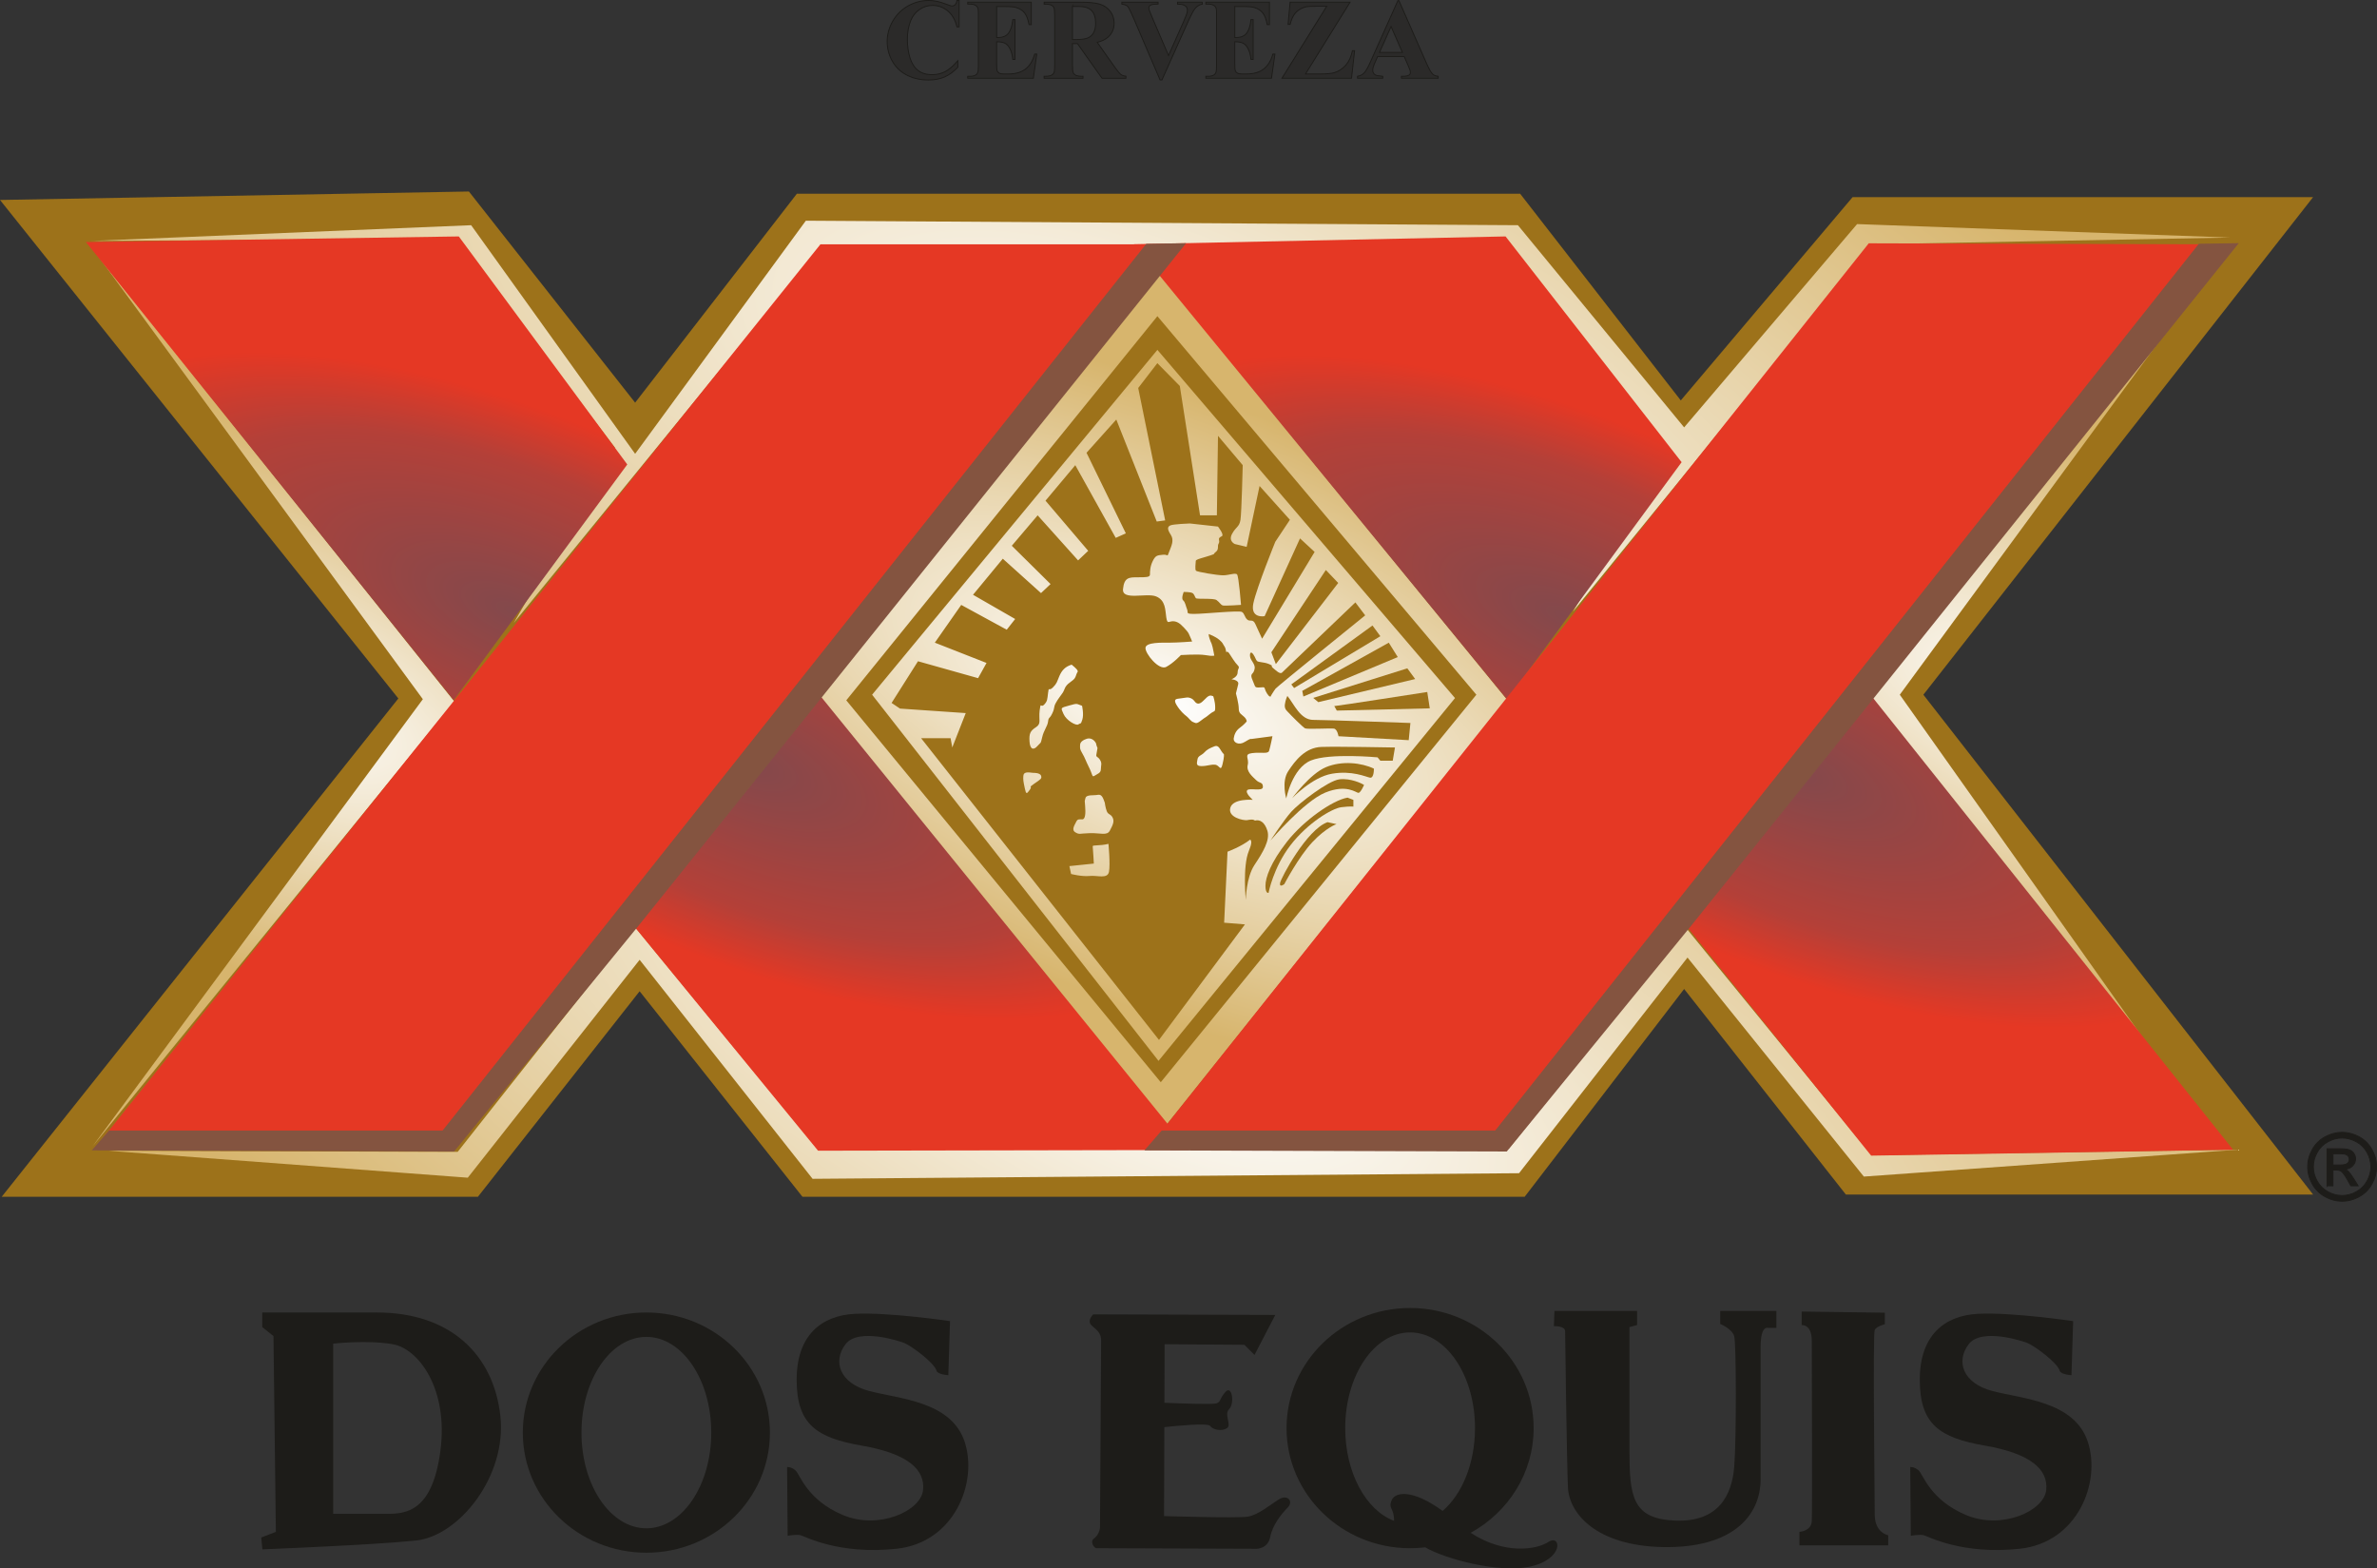<?xml version="1.0" encoding="UTF-8"?>
<!DOCTYPE svg PUBLIC "-//W3C//DTD SVG 1.1//EN" "http://www.w3.org/Graphics/SVG/1.1/DTD/svg11.dtd">
<!-- Creator: CorelDRAW 2019 (64-Bit) -->
<svg xmlns="http://www.w3.org/2000/svg" xml:space="preserve" width="197.062mm" height="130.014mm" version="1.1" style="shape-rendering:geometricPrecision; text-rendering:geometricPrecision; image-rendering:optimizeQuality; fill-rule:evenodd; clip-rule:evenodd"
viewBox="0 0 197.1 130.039"
 xmlns:xlink="http://www.w3.org/1999/xlink"
 xmlns:xodm="http://www.corel.com/coreldraw/odm/2003">
 <rect x="0" y="0" width="197.1" height="130.039" fill="#333333" stroke="none"/>
 <defs>
  <style type="text/css">
   <![CDATA[
    .str0 {stroke:#1D1C19;stroke-width:0.076;stroke-miterlimit:22.926}
    .fil9 {fill:#2B2A29}
    .fil8 {fill:#E53824}
    .fil0 {fill:#9D721A}
    .fil13 {fill:#845440}
    .fil6 {fill:#1D1C19}
    .fil4 {fill:url(#id0)}
    .fil3 {fill:url(#id1)}
    .fil5 {fill:url(#id2)}
    .fil1 {fill:url(#id3)}
    .fil2 {fill:url(#id4)}
    .fil12 {fill:url(#id5)}
    .fil11 {fill:url(#id6)}
    .fil7 {fill:url(#id7)}
    .fil10 {fill:url(#id8)}
   ]]>
  </style>
  <radialGradient id="id0" gradientUnits="userSpaceOnUse" gradientTransform="matrix(0.762 0.762 -1.077 1.11022E-16 103 -71)" cx="169.543" cy="57.926" r="36.74" fx="169.543" fy="57.926">
   <stop offset="0" style="stop-opacity:1; stop-color:#FEFEFE"/>
   <stop offset="1" style="stop-opacity:1; stop-color:#D7B56D"/>
  </radialGradient>
  <radialGradient id="id1" gradientUnits="userSpaceOnUse" gradientTransform="matrix(0.712 0.712 -1.007 -1.11022E-16 116 18)" xlink:href="#id0" cx="97.321" cy="87.309" r="88.334" fx="97.321" fy="87.309">
  </radialGradient>
  <radialGradient id="id2" gradientUnits="userSpaceOnUse" gradientTransform="matrix(0.904 0.904 -1.278 2.22045E-16 84 -29)" xlink:href="#id0" cx="96.343" cy="58.299" r="35.902" fx="96.343" fy="58.299">
  </radialGradient>
  <radialGradient id="id3" gradientUnits="userSpaceOnUse" gradientTransform="matrix(0.719 0.719 -1.018 0 63 -34)" xlink:href="#id0" cx="96.25" cy="34.97" r="88.66" fx="96.25" fy="34.97">
  </radialGradient>
  <radialGradient id="id4" gradientUnits="userSpaceOnUse" gradientTransform="matrix(0.763 0.763 -1.079 3.33067E-16 68 41)" xlink:href="#id0" cx="22.677" cy="58.019" r="37.019" fx="22.677" fy="58.019">
  </radialGradient>
  <radialGradient id="id5" gradientUnits="userSpaceOnUse" gradientTransform="matrix(1.492 1.492 -2.11 2.22045E-16 61 -158)" cx="148.729" cy="63.563" r="14.298" fx="148.729" fy="63.563">
   <stop offset="0" style="stop-opacity:1; stop-color:#83494C"/>
   <stop offset="0.702" style="stop-opacity:1; stop-color:#B44038"/>
   <stop offset="1" style="stop-opacity:1; stop-color:#E53824"/>
  </radialGradient>
  <radialGradient id="id6" gradientUnits="userSpaceOnUse" gradientTransform="matrix(1.43 1.43 -2.023 -2.22045E-16 102 -25)" xlink:href="#id5" cx="61.626" cy="63.489" r="14.968" fx="61.626" fy="63.489">
  </radialGradient>
  <radialGradient id="id7" gradientUnits="userSpaceOnUse" gradientTransform="matrix(1.495 1.495 -2.114 2.22045E-16 87 -13)" xlink:href="#id5" cx="42.586" cy="51.131" r="14.364" fx="42.586" fy="51.131">
  </radialGradient>
  <radialGradient id="id8" gradientUnits="userSpaceOnUse" gradientTransform="matrix(1.486 1.486 -2.102 2.22045E-16 44 -142)" xlink:href="#id5" cx="129.901" cy="51.093" r="14.534" fx="129.901" fy="51.093">
  </radialGradient>
 </defs>
 <g id="Layer_x0020_1">
  <g id="_723876688">
   <polygon class="fil0" points="-0,16.579 38.882,15.878 52.665,33.386 66.076,16.064 126.051,16.064 139.369,33.2 153.618,16.344 191.801,16.344 159.485,57.6 191.801,99.043 153.059,99.043 139.648,82 126.424,99.229 66.541,99.229 53.038,82.187 39.627,99.229 0.14,99.229 33.031,57.912 "/>
   <polygon class="fil1" points="153.99,18.579 184.91,19.696 155.201,20.255 130.429,50.709 138.531,37.298 124.654,20.162 68.124,20.348 42.607,51.64 50.989,37.112 37.764,19.789 7.59,19.976 39.068,18.672 52.665,37.627 66.821,18.299 125.865,18.672 139.648,35.435 "/>
   <polygon class="fil2" points="7.963,21 37.671,58.159 7.683,95.038 35.063,57.973 "/>
   <polygon class="fil3" points="8.987,95.411 37.95,95.504 52.665,76.878 67.752,95.225 125.12,95.225 139.835,76.971 155.201,95.783 185.655,95.318 154.549,97.553 139.928,79.393 125.958,97.274 67.379,97.739 53.038,79.579 38.788,97.646 "/>
   <polygon class="fil4" points="184.258,21.186 154.829,57.786 183.792,94.666 157.529,57.6 "/>
   <path class="fil5" d="M95.877 22.397l-28.125 35.39 28.218 36.414 28.963 -36.227 -29.056 -35.576zm0.093 3.818l0 0 26.449 31.385 -26.169 32.13 -26.077 -31.664 25.797 -31.851zm0 2.794l0 0 24.679 28.87 -24.586 30.081 -23.748 -30.36 23.655 -28.591z"/>
   <path class="fil6" d="M22.677 110.778l-0.931 -0.745 0 -1.211c0,0 3.353,0 9.499,0 6.147,0 9.685,3.539 10.244,8.568 0.559,5.029 -3.446,9.965 -6.985,10.338 -3.539,0.372 -12.747,0.732 -12.747,0.732l-0.093 -0.981 1.211 -0.467 -0.198 -16.233zm4.95 0.628l0 0 0 14.109c0,0 2.888,0 4.472,0 1.584,0 3.773,-0.187 4.426,-5.279 0.652,-5.093 -1.817,-8.41 -3.96,-8.783 -2.143,-0.374 -4.938,-0.047 -4.938,-0.047z"/>
   <path class="fil6" d="M53.596 108.822c5.656,0 10.245,4.46 10.245,9.959 0,5.499 -4.589,9.959 -10.245,9.959 -5.656,0 -10.245,-4.46 -10.245,-9.959 0,-5.499 4.589,-9.959 10.245,-9.959zm0 2.023l0 0c-2.971,0 -5.381,3.554 -5.381,7.935 0,4.381 2.41,7.935 5.381,7.935 2.971,0 5.381,-3.554 5.381,-7.935 0,-4.382 -2.41,-7.935 -5.381,-7.935z"/>
   <path class="fil6" d="M77.657 113.648c0.093,0.327 0.978,0.374 0.978,0.374l0.14 -4.485c0,0 -5.078,-0.747 -7.872,-0.607 -2.795,0.14 -4.845,1.775 -4.845,5.466 0,3.691 1.631,4.812 5.404,5.466 3.773,0.654 5.264,1.962 5.077,3.691 -0.186,1.729 -3.68,3.317 -6.662,2.056 -2.981,-1.261 -3.54,-3.364 -3.913,-3.691 -0.373,-0.327 -0.699,-0.281 -0.699,-0.281l0.047 5.7c0,0 0.699,-0.14 1.071,-0.047 0.373,0.093 3.168,1.635 7.966,1.121 4.798,-0.514 6.755,-5.513 5.637,-8.877 -1.118,-3.364 -5.45,-3.551 -7.919,-4.205 -2.469,-0.654 -3.028,-2.476 -1.957,-3.878 1.071,-1.402 4.565,-0.234 4.891,-0.093 0.595,0.256 2.466,1.624 2.655,2.289z"/>
   <path class="fil6" d="M90.654 108.977l15.093 0.047 -1.724 3.317 -0.839 -0.841 -6.615 -0.047 -0.016 4.856c1.456,0.06 4.004,0.149 4.301,0.05 0.419,-0.14 0.186,-0.28 0.745,-0.934 0.559,-0.654 0.792,0.935 0.326,1.402 -0.466,0.467 0.233,1.308 -0.186,1.588 -0.419,0.28 -1.165,0.14 -1.397,-0.187 -0.19,-0.267 -2.83,-0.005 -3.796,0.1l-0.024 7.375c0,0 6.056,0.187 6.941,0.047 0.885,-0.14 1.91,-1.028 2.608,-1.448 0.699,-0.42 1.211,0.187 0.699,0.701 -0.512,0.514 -1.258,1.449 -1.444,2.43 -0.186,0.981 -1.118,0.981 -1.118,0.981 0,0 -13.043,-0.047 -13.276,-0.047 -0.233,0 -0.559,-0.561 -0.233,-0.794 0.326,-0.234 0.512,-0.654 0.512,-0.981 0,-0.327 0.093,-14.576 0.093,-15.464 0,-0.888 -0.838,-1.075 -0.932,-1.448 -0.093,-0.374 0.28,-0.701 0.28,-0.701z"/>
   <path class="fil6" d="M116.925 108.449c5.656,0 10.245,4.46 10.245,9.959 0,3.726 -2.107,6.974 -5.226,8.681 2.849,1.852 5.497,1.38 6.442,0.762 1.071,-0.701 1.351,1.448 -1.584,2.056 -2.596,0.537 -7.05,-0.68 -8.624,-1.615 -0.411,0.049 -0.829,0.075 -1.253,0.075 -5.656,0 -10.245,-4.46 -10.245,-9.959 0,-5.499 4.589,-9.959 10.245,-9.959zm-1.329 17.649l0 0c0.004,-1.109 -0.501,-0.986 -0.206,-1.704 0.285,-0.693 1.706,-0.959 4.232,0.881 1.605,-1.373 2.685,-3.934 2.685,-6.867 0,-4.382 -2.41,-7.935 -5.381,-7.935 -2.971,0 -5.381,3.554 -5.381,7.935 0,3.705 1.723,6.817 4.052,7.69z"/>
   <path class="fil6" d="M128.898 108.696l6.847 0 0 1.168 -0.632 0.169c0,0 0,6.185 0,10.109 0,3.925 0.212,5.793 3.799,5.934 3.587,0.14 4.705,-2.102 4.891,-4.485 0.186,-2.383 0.167,-10.167 0,-10.792 -0.167,-0.625 -1.165,-1.028 -1.165,-1.028l0 -1.075 4.658 0 0 1.402 -0.699 0c0,0 -0.606,-0.234 -0.606,1.542 0,1.775 0,7.802 0,10.979 0,3.177 -2.469,5.747 -8.059,5.653 -5.59,-0.093 -7.826,-2.803 -7.919,-4.952 -0.093,-2.149 -0.233,-12.474 -0.233,-12.941 0,-0.467 -0.932,-0.421 -0.932,-0.421l0.047 -1.261z"/>
   <path class="fil6" d="M170.787 113.648c0.093,0.327 0.978,0.374 0.978,0.374l0.14 -4.485c0,0 -5.078,-0.747 -7.872,-0.607 -2.795,0.14 -4.845,1.775 -4.845,5.466 0,3.691 1.631,4.812 5.404,5.466 3.773,0.654 5.264,1.962 5.078,3.691 -0.186,1.729 -3.68,3.317 -6.662,2.056 -2.981,-1.261 -3.54,-3.364 -3.913,-3.691 -0.373,-0.327 -0.699,-0.281 -0.699,-0.281l0.047 5.7c0,0 0.699,-0.14 1.071,-0.047 0.373,0.093 3.168,1.635 7.966,1.121 4.798,-0.514 6.755,-5.513 5.637,-8.877 -1.118,-3.364 -5.45,-3.551 -7.919,-4.205 -2.469,-0.654 -3.028,-2.476 -1.956,-3.878 1.071,-1.402 4.565,-0.234 4.891,-0.093 0.595,0.256 2.466,1.624 2.655,2.289z"/>
   <path class="fil6" d="M156.29 108.838l0 0.958c0,0 -0.675,0.163 -0.839,0.467 -0.163,0.304 0,13.758 0,15.299 0,1.542 1.117,1.729 1.117,1.729l0 0.841 -7.36 0 0 -1.121c0,0 0.978,-0.047 1.025,-0.888 0.046,-0.841 0,-13.549 0,-14.95 0,-1.402 -0.839,-1.308 -0.839,-1.308l0 -1.121 6.895 0.095z"/>
   <path class="fil6 str0" d="M194.208 93.883c0.479,0 0.947,0.123 1.405,0.368 0.456,0.247 0.813,0.598 1.067,1.057 0.255,0.457 0.383,0.935 0.383,1.433 0,0.492 -0.125,0.965 -0.377,1.419 -0.251,0.455 -0.604,0.807 -1.056,1.058 -0.454,0.252 -0.926,0.377 -1.421,0.377 -0.495,0 -0.969,-0.125 -1.421,-0.377 -0.454,-0.251 -0.806,-0.603 -1.058,-1.058 -0.253,-0.454 -0.379,-0.926 -0.379,-1.419 0,-0.497 0.128,-0.976 0.384,-1.433 0.256,-0.459 0.613,-0.81 1.07,-1.057 0.456,-0.245 0.925,-0.368 1.405,-0.368zm0 0.473l0 0c-0.402,0 -0.792,0.103 -1.172,0.309 -0.38,0.205 -0.677,0.5 -0.891,0.881 -0.214,0.382 -0.322,0.78 -0.322,1.195 0,0.411 0.106,0.805 0.317,1.182 0.21,0.377 0.505,0.672 0.884,0.883 0.379,0.21 0.773,0.317 1.185,0.317 0.411,0 0.806,-0.106 1.185,-0.317 0.379,-0.211 0.672,-0.505 0.881,-0.883 0.209,-0.377 0.314,-0.771 0.314,-1.182 0,-0.415 -0.106,-0.813 -0.319,-1.195 -0.213,-0.381 -0.51,-0.676 -0.891,-0.881 -0.381,-0.205 -0.771,-0.309 -1.169,-0.309zm-1.253 3.963l0 0 0.496 0 0 -1.305 0.291 0c0.174,0 0.307,0.035 0.398,0.106 0.132,0.096 0.304,0.335 0.518,0.715l0.273 0.484 0.606 0 -0.375 -0.601c-0.179,-0.286 -0.331,-0.488 -0.455,-0.61 -0.065,-0.063 -0.152,-0.117 -0.261,-0.163 0.265,-0.021 0.478,-0.114 0.638,-0.28 0.16,-0.167 0.24,-0.362 0.24,-0.587 0,-0.159 -0.048,-0.309 -0.143,-0.451 -0.097,-0.141 -0.225,-0.24 -0.386,-0.297 -0.162,-0.057 -0.423,-0.084 -0.784,-0.084l-1.056 0 0 3.073zm0.496 -1.729l0 0 0.602 0c0.287,0 0.483,-0.044 0.588,-0.129 0.105,-0.085 0.158,-0.199 0.158,-0.341 0,-0.09 -0.026,-0.172 -0.076,-0.244 -0.05,-0.071 -0.12,-0.125 -0.209,-0.16 -0.091,-0.036 -0.256,-0.053 -0.499,-0.053l-0.563 0 0 0.928z"/>
   <polygon class="fil7" points="7.124,20.069 38.044,19.603 52.013,38.51 37.619,58.052 "/>
   <polygon class="fil8" points="36.647,94.107 8.568,94.317 68.031,20.255 95.225,20.255 "/>
   <path class="fil0" d="M95.964 30.113l-1.584 2.056 2.236 10.979 -0.699 0.093 -3.354 -8.456 -2.469 2.756 3.261 6.681 -0.839 0.374 -3.354 -6.027 -2.469 2.943 3.54 4.158 -0.838 0.794 -3.354 -3.737 -2.143 2.523 3.214 3.177 -0.792 0.747 -3.168 -2.85 -2.469 2.99 3.494 2.009 -0.699 0.888 -3.773 -2.056 -2.189 3.13 4.286 1.682 -0.699 1.261 -4.984 -1.402 -2.189 3.457 0.699 0.467 5.45 0.374 -1.117 2.851 -0.14 -0.771 -2.446 0 19.727 25.018 7.127 -9.578 -1.724 -0.14 0.28 -5.887c0,0 1.149,-0.422 1.88,-1.005 0.132,0.109 0.132,0.356 -0.109,0.935 -0.536,1.285 -0.256,4.065 -0.256,4.065 0,0 0.023,-1.845 0.722,-2.897 0.699,-1.051 1.305,-2.056 1.071,-2.826 -0.208,-0.689 -0.603,-0.968 -1.034,-0.853 -0.182,-0.14 -0.453,-0.064 -0.644,-0.036 -0.326,0.047 -1.63,-0.234 -1.397,-1.028 0.233,-0.794 1.863,-0.654 1.863,-0.654 0,0 -0.652,-0.561 -0.466,-0.794 0.186,-0.234 1.304,0.14 1.304,-0.28 0,-0.42 -0.28,-0.28 -0.559,-0.56 -0.28,-0.28 -0.838,-0.701 -0.699,-1.261 0.14,-0.561 -0.373,-0.888 0.373,-0.981 0.745,-0.093 1.304,0.094 1.397,-0.187 0.093,-0.28 0.28,-1.215 0.28,-1.215l-1.77 0.234c0,0 0,-0.093 -0.512,0.234 -0.512,0.327 -0.978,0.047 -0.932,-0.28 0.047,-0.327 0.186,-0.654 0.512,-0.888 0.326,-0.234 0.559,-0.514 0.559,-0.514 0,0 0.046,-0.14 -0.186,-0.374 -0.233,-0.234 -0.466,-0.281 -0.466,-0.701 0,-0.42 -0.233,-1.261 -0.233,-1.261 0,0 0.093,-0.374 0.186,-0.748 0.093,-0.374 -0.559,-0.42 -0.559,-0.42 0,0 0.512,-0.187 0.512,-0.561 0,-0.374 0.233,-0.374 0,-0.607 -0.233,-0.234 -0.512,-0.701 -0.699,-0.981 -0.092,-0.138 -0.15,-0.152 -0.253,-0.113 -0.02,-0.188 -0.061,-0.353 -0.143,-0.47 -0.163,-0.234 -0.093,-0.257 -0.419,-0.537 -0.326,-0.28 -0.792,-0.444 -0.792,-0.444 0,0 -0.186,-0.187 -0.023,0.327 0.163,0.514 0.117,0.187 0.256,0.724 0.077,0.298 0.097,0.524 0.14,0.702 -0.233,0.034 -0.399,0.013 -0.769,-0.049 -0.559,-0.093 -2.003,0 -2.003,0 0,0 -0.606,0.654 -1.211,0.981 -0.606,0.327 -1.77,-1.121 -1.723,-1.588 0.046,-0.467 1.351,-0.421 2.003,-0.421 0.652,0 1.863,-0.093 1.863,-0.093 0,0 -0.14,-0.374 -0.28,-0.654 -0.139,-0.281 -0.652,-0.748 -0.652,-0.748 0,0 -0.28,-0.281 -0.652,-0.281 -0.373,0 -0.466,0.281 -0.559,-0.327 -0.093,-0.607 -0.047,-1.402 -0.839,-1.729 -0.792,-0.327 -2.841,0.374 -2.748,-0.607 0.093,-0.981 0.512,-0.981 1.211,-0.981 0.699,0 1.025,0 1.025,-0.234 0,-0.234 0,-0.654 0.233,-1.121 0.233,-0.467 0.373,-0.467 0.838,-0.514 0.466,-0.047 0.327,0.258 0.513,-0.233 0.186,-0.491 0.443,-0.958 0.14,-1.425 -0.303,-0.467 -0.28,-0.654 -0.046,-0.771 0.233,-0.117 1.631,-0.164 1.631,-0.164l2.329 0.257c0,0 0.536,0.677 0.326,0.794 -0.209,0.117 -0.28,0.14 -0.233,0.374 0.046,0.234 -0.093,0.21 -0.093,0.467 0,0.257 -0.024,0.35 -0.233,0.514 -0.209,0.164 0.117,0.07 -0.442,0.257 -0.559,0.187 -1.165,0.304 -1.165,0.444 0,0.14 -0.093,0.724 0.024,0.817 0.116,0.093 1.747,0.374 2.236,0.374 0.489,0 1.025,-0.234 1.165,-0.07 0.14,0.164 0.326,2.522 0.326,2.522 0,0 -1.351,0.094 -1.513,0.047 -0.163,-0.047 -0.256,-0.257 -0.512,-0.444 -0.256,-0.187 -1.631,-0.047 -1.724,-0.164 -0.093,-0.117 -0.116,-0.327 -0.279,-0.42 -0.163,-0.093 -0.722,-0.093 -0.722,-0.093 0,0 -0.233,0.537 -0.047,0.701 0.186,0.163 0.209,0.467 0.326,0.747 0.116,0.281 -0.163,0.374 0.606,0.374 0.768,0 3.703,-0.303 3.936,-0.163 0.233,0.14 0.209,0.42 0.443,0.631 0.233,0.21 0.466,-0.093 0.675,0.374 0.209,0.467 0.559,1.215 0.559,1.215l4.355 -7.196 -1.211 -1.121 -2.935 6.447c0,0 -1.211,0.234 -0.932,-1.075 0.28,-1.308 1.817,-5.092 1.817,-5.092l1.211 -1.822 -2.515 -2.803 -1.071 5.046 -0.978 -0.234c0,0 -0.559,-0.234 -0.233,-0.841 0.326,-0.607 0.606,-0.56 0.699,-1.168 0.093,-0.607 0.186,-4.532 0.186,-4.532l-2.05 -2.429 -0.093 6.588 -1.397 0 -1.676 -10.722 -1.864 -1.893zm4.636 27.612l0 0c0,0 0.163,0.444 0.163,0.911 0,0.467 -0.046,0.234 -0.466,0.584 -0.419,0.35 -0.28,0.187 -0.699,0.514 -0.419,0.327 -0.443,0.21 -0.652,0.14 -0.209,-0.07 -0.373,-0.35 -0.559,-0.491 -0.187,-0.14 -0.512,-0.42 -0.815,-0.911 -0.303,-0.49 -0.024,-0.514 0.093,-0.537 0.116,-0.024 0.419,-0.047 0.675,-0.094 0.256,-0.047 0.536,0.07 0.675,0.257 0.14,0.187 0.349,0.444 0.792,-0.023 0.443,-0.467 0.536,-0.444 0.792,-0.35zm0.885 4.812l0 0c0,0 0.047,0.187 -0.117,0.841 -0.163,0.654 -0.233,0.047 -0.629,0.024 -0.396,-0.024 -0.629,0.117 -1.118,0.117 -0.489,0 -0.372,-0.257 -0.326,-0.561 0.047,-0.304 0.349,-0.327 0.559,-0.561 0.21,-0.234 0.419,-0.35 0.839,-0.514 0.419,-0.164 0.466,0.35 0.792,0.654zm-12.624 -7.428l0 0c0,0 0.442,0.35 0.489,0.49 0.047,0.14 0,0.047 -0.093,0.304 -0.093,0.257 -0.07,0.35 -0.535,0.677 -0.466,0.327 -0.419,0.584 -0.606,0.864 -0.186,0.28 -0.396,0.514 -0.582,0.864 -0.186,0.35 -0.047,0.35 -0.28,0.841 -0.233,0.491 -0.303,0.28 -0.349,0.677 -0.046,0.397 -0.349,0.701 -0.489,1.308 -0.14,0.607 -0.093,0.374 -0.396,0.724 -0.303,0.35 -0.606,0.304 -0.652,-0.374 -0.047,-0.677 0.07,-0.888 0.536,-1.191 0.466,-0.304 0.21,-0.584 0.303,-1.378 0.093,-0.794 0.093,-0.187 0.373,-0.49 0.28,-0.304 0.256,-0.42 0.326,-0.981 0.07,-0.561 0.047,-0.093 0.396,-0.444 0.349,-0.35 0.326,-0.444 0.536,-0.935 0.21,-0.491 0.489,-0.794 1.025,-0.958zm0.862 3.41l0 0c0,0 0.163,0.701 0.024,1.145 -0.14,0.444 -0.14,0.257 -0.326,0.397 -0.186,0.14 -1.002,-0.327 -1.234,-0.864 -0.233,-0.537 -0.28,-0.491 0.466,-0.701 0.745,-0.21 0.582,-0.14 1.071,0.023zm1.281 3.504l0 0c0,0 -0.047,0.304 -0.093,0.537 -0.047,0.234 0.116,0.14 0.303,0.444 0.186,0.304 0.07,0.444 0.07,0.771 0,0.327 -0.279,0.374 -0.512,0.537 -0.233,0.163 -0.163,-0.07 -0.466,-0.677 -0.303,-0.608 -0.326,-0.771 -0.559,-1.168 -0.233,-0.397 -0.186,-0.42 -0.186,-0.701 0,-0.28 0.326,-0.444 0.559,-0.514 0.233,-0.07 0.466,0 0.652,0.21 0.186,0.21 0.07,0.21 0.233,0.561zm-5.334 2.056l0 0c0,0 0.559,-0.024 0.652,0.233 0.093,0.257 -0.047,0.304 -0.582,0.678 -0.536,0.374 -0.093,0.14 -0.349,0.49 -0.256,0.35 -0.303,0.42 -0.419,-0.14 -0.117,-0.56 -0.14,-0.677 -0.117,-1.004 0.023,-0.327 0.303,-0.327 0.815,-0.257zm5.939 2.476l0 0c0,0 0.046,0.397 0.163,0.701 0.116,0.304 0.326,0.21 0.489,0.537 0.163,0.327 0,0.631 -0.233,1.075 -0.233,0.444 -0.768,0.187 -1.653,0.21 -0.885,0.024 -0.862,0.14 -1.211,-0.07 -0.349,-0.21 -0.047,-0.607 0.07,-0.864 0.116,-0.257 0.256,-0.21 0.512,-0.21 0.256,0 0.28,-0.537 0.233,-1.098 -0.047,-0.561 -0.047,-0.327 0.023,-0.654 0.07,-0.327 0.675,-0.21 1.025,-0.28 0.349,-0.07 0.443,0.28 0.582,0.654zm0.303 3.411l0 0c0,0 0.163,1.682 0.046,2.312 -0.117,0.631 -0.978,0.281 -1.607,0.35 -0.629,0.07 -1.537,-0.163 -1.537,-0.163l-0.14 -0.654 2.026 -0.21c0,0 -0.07,-1.285 -0.093,-1.425 -0.023,-0.14 0.559,-0.023 1.304,-0.21z"/>
   <path class="fil9 str0" d="M79.529 0.038l0 2.188 -0.181 0c-0.136,-0.574 -0.388,-1.015 -0.759,-1.321 -0.371,-0.306 -0.791,-0.458 -1.26,-0.458 -0.392,0 -0.751,0.113 -1.08,0.339 -0.327,0.227 -0.566,0.523 -0.718,0.889 -0.195,0.469 -0.292,0.991 -0.292,1.565 0,0.564 0.071,1.08 0.212,1.544 0.143,0.463 0.365,0.815 0.667,1.051 0.303,0.238 0.696,0.357 1.178,0.357 0.396,0 0.758,-0.087 1.087,-0.26 0.328,-0.174 0.675,-0.472 1.04,-0.897l0 0.542c-0.352,0.369 -0.72,0.637 -1.102,0.804 -0.382,0.166 -0.828,0.249 -1.338,0.249 -0.672,0 -1.268,-0.135 -1.788,-0.404 -0.522,-0.27 -0.924,-0.658 -1.206,-1.162 -0.284,-0.506 -0.425,-1.043 -0.425,-1.614 0,-0.601 0.157,-1.171 0.471,-1.71 0.314,-0.539 0.737,-0.958 1.271,-1.255 0.532,-0.297 1.098,-0.446 1.699,-0.446 0.442,0 0.908,0.097 1.4,0.289 0.285,0.113 0.466,0.168 0.542,0.168 0.1,0 0.185,-0.037 0.258,-0.109 0.073,-0.073 0.119,-0.189 0.141,-0.347l0.181 0zm3.112 0.504l0 0 0 2.568 0.125 0c0.401,0 0.691,-0.125 0.872,-0.376 0.179,-0.25 0.295,-0.62 0.344,-1.108l0.18 0 0 3.301 -0.18 0c-0.036,-0.36 -0.116,-0.655 -0.235,-0.883 -0.12,-0.23 -0.258,-0.384 -0.417,-0.463 -0.158,-0.079 -0.388,-0.119 -0.69,-0.119l0 1.772c0,0.347 0.014,0.558 0.044,0.636 0.029,0.078 0.084,0.141 0.165,0.19 0.081,0.049 0.211,0.074 0.39,0.074l0.377 0c0.588,0 1.06,-0.136 1.415,-0.407 0.355,-0.271 0.61,-0.685 0.764,-1.243l0.173 0 -0.284 2.002 -5.442 0 0 -0.162 0.208 0c0.182,0 0.33,-0.033 0.441,-0.098 0.081,-0.044 0.143,-0.119 0.186,-0.225 0.033,-0.074 0.051,-0.271 0.051,-0.59l0 -4.157c0,-0.287 -0.008,-0.463 -0.024,-0.53 -0.03,-0.109 -0.087,-0.193 -0.171,-0.252 -0.117,-0.087 -0.278,-0.131 -0.482,-0.131l-0.208 0 0 -0.162 5.269 0 0 1.864 -0.181 0c-0.089,-0.457 -0.216,-0.783 -0.377,-0.981 -0.162,-0.198 -0.39,-0.344 -0.686,-0.438 -0.173,-0.056 -0.496,-0.084 -0.972,-0.084l-0.656 0zm6.287 3.072l0 0 0 1.779c0,0.339 0.021,0.555 0.064,0.642 0.041,0.088 0.116,0.158 0.22,0.211 0.106,0.052 0.303,0.079 0.591,0.079l0 0.162 -3.224 0 0 -0.162c0.292,0 0.49,-0.027 0.593,-0.081 0.105,-0.054 0.177,-0.125 0.218,-0.211 0.043,-0.087 0.064,-0.301 0.064,-0.64l0 -4.119c0,-0.341 -0.021,-0.555 -0.064,-0.642 -0.041,-0.089 -0.116,-0.159 -0.22,-0.211 -0.106,-0.052 -0.303,-0.079 -0.591,-0.079l0 -0.162 2.93 0c0.762,0 1.319,0.052 1.673,0.159 0.353,0.104 0.642,0.299 0.866,0.585 0.223,0.284 0.335,0.617 0.335,0.999 0,0.465 -0.168,0.85 -0.503,1.154 -0.214,0.193 -0.514,0.338 -0.899,0.433l1.511 2.135c0.2,0.274 0.342,0.445 0.426,0.514 0.127,0.095 0.276,0.147 0.444,0.157l0 0.171 -1.985 0 -2.034 -2.873 -0.414 0zm0 -3.082l0 0 0 2.749 0.265 0c0.431,0 0.755,-0.04 0.969,-0.117 0.214,-0.079 0.382,-0.222 0.504,-0.426 0.122,-0.204 0.184,-0.472 0.184,-0.802 0,-0.479 -0.112,-0.832 -0.338,-1.061 -0.225,-0.228 -0.587,-0.342 -1.086,-0.342l-0.498 0zm10.772 -0.352l0 0 -2.061 0 0 0.162c0.22,0 0.396,0.027 0.529,0.079 0.097,0.038 0.168,0.094 0.219,0.165 0.049,0.073 0.074,0.155 0.074,0.249 0,0.082 -0.018,0.181 -0.052,0.297 -0.033,0.116 -0.127,0.344 -0.277,0.686l-1.238 2.788 -1.343 -3.132c-0.143,-0.336 -0.227,-0.542 -0.252,-0.618 -0.025,-0.078 -0.036,-0.144 -0.036,-0.201 0,-0.092 0.035,-0.162 0.106,-0.208 0.098,-0.07 0.285,-0.104 0.558,-0.104l0.101 0 0 -0.162 -3.006 0 0 0.162c0.244,0.029 0.411,0.095 0.499,0.201 0.087,0.105 0.262,0.461 0.522,1.068l2.15 5.017 0.154 0 2.159 -4.819c0.259,-0.577 0.452,-0.943 0.582,-1.099 0.179,-0.209 0.384,-0.331 0.612,-0.369l0 -0.162zm2.689 0.361l0 0 0 2.568 0.125 0c0.401,0 0.691,-0.125 0.872,-0.376 0.179,-0.25 0.295,-0.62 0.344,-1.108l0.181 0 0 3.301 -0.181 0c-0.036,-0.36 -0.116,-0.655 -0.235,-0.883 -0.12,-0.23 -0.258,-0.384 -0.417,-0.463 -0.158,-0.079 -0.388,-0.119 -0.69,-0.119l0 1.772c0,0.347 0.014,0.558 0.044,0.636 0.029,0.078 0.084,0.141 0.165,0.19 0.081,0.049 0.211,0.074 0.39,0.074l0.377 0c0.588,0 1.06,-0.136 1.415,-0.407 0.355,-0.271 0.61,-0.685 0.764,-1.243l0.173 0 -0.284 2.002 -5.442 0 0 -0.162 0.208 0c0.182,0 0.33,-0.033 0.441,-0.098 0.081,-0.044 0.143,-0.119 0.185,-0.225 0.033,-0.074 0.051,-0.271 0.051,-0.59l0 -4.157c0,-0.287 -0.008,-0.463 -0.024,-0.53 -0.03,-0.109 -0.087,-0.193 -0.171,-0.252 -0.117,-0.087 -0.278,-0.131 -0.482,-0.131l-0.208 0 0 -0.162 5.27 0 0 1.864 -0.181 0c-0.089,-0.457 -0.216,-0.783 -0.378,-0.981 -0.162,-0.198 -0.39,-0.344 -0.686,-0.438 -0.173,-0.056 -0.496,-0.084 -0.972,-0.084l-0.656 0zm9.562 -0.361l0 0 -3.701 5.954 1.198 0c0.566,0 0.962,-0.036 1.189,-0.108 0.368,-0.111 0.685,-0.317 0.951,-0.618 0.267,-0.3 0.45,-0.701 0.553,-1.205l0.181 0 -0.255 2.283 -5.766 0 3.708 -5.964 -0.935 0c-0.362,0 -0.601,0.011 -0.715,0.033 -0.217,0.04 -0.422,0.119 -0.612,0.238 -0.19,0.12 -0.349,0.279 -0.474,0.477 -0.125,0.198 -0.223,0.449 -0.295,0.751l-0.173 0 0.171 -1.842 4.975 0zm4.486 4.508l0 0 -2.205 0 -0.274 0.615c-0.087,0.206 -0.13,0.377 -0.13,0.512 0,0.179 0.071,0.311 0.213,0.396 0.084,0.049 0.29,0.087 0.618,0.113l0 0.162 -2.094 0 0 -0.162c0.225,-0.035 0.412,-0.13 0.556,-0.284 0.146,-0.155 0.327,-0.475 0.539,-0.961l2.251 -5.024 0.089 0 2.272 5.163c0.217,0.495 0.395,0.807 0.534,0.935 0.106,0.098 0.254,0.154 0.447,0.17l0 0.162 -3.047 0 0 -0.162 0.125 0c0.244,0 0.417,-0.035 0.515,-0.105 0.068,-0.049 0.102,-0.122 0.102,-0.215 0,-0.057 -0.008,-0.116 -0.027,-0.176 -0.006,-0.027 -0.052,-0.146 -0.14,-0.354l-0.344 -0.786zm-0.149 -0.342l0 0 -0.94 -2.148 -0.962 2.148 1.902 0z"/>
   <polygon class="fil10" points="94.021,20.25 124.841,19.603 139.439,38.321 124.975,58.005 "/>
   <g>
    <g>
     <polygon class="fil0" points="109.939,47.26 110.964,48.334 105.793,55.062 105.42,54.081 "/>
     <path class="fil0" d="M106.283 55.787c-0.186,0.093 -0.442,-0.164 -0.722,-0.397 -0.28,-0.234 0.116,-0.14 -0.326,-0.327 -0.442,-0.187 -0.885,-0.14 -1.001,-0.257 -0.117,-0.117 -0.117,-0.257 -0.303,-0.537 -0.186,-0.28 -0.303,-0.163 -0.28,0.117 0.023,0.28 0.163,0.374 0.303,0.654 0.14,0.28 0.093,0.444 0,0.654 -0.093,0.21 -0.326,0.187 -0.093,0.701 0.233,0.514 0.139,0.607 0.489,0.607 0.35,0 0.489,-0.094 0.536,0.117 0.047,0.21 0.303,0.631 0.419,0.631 0.117,0 -0.047,0.14 0.14,-0.164 0.186,-0.304 0.209,-0.327 0.326,-0.491 0.117,-0.163 7.43,-6.074 7.43,-6.074l-0.815 -1.074 -6.103 5.84z"/>
     <path class="fil0" d="M107.075 56.744c0.163,-0.117 6.731,-4.882 6.731,-4.882l0.652 0.887 -7.151 4.298 -0.233 -0.304z"/>
     <polygon class="fil0" points="107.983,57.282 115.157,53.287 115.902,54.479 108.076,57.749 "/>
     <polygon class="fil0" points="108.891,57.866 116.694,55.413 117.346,56.301 109.311,58.216 "/>
     <path class="fil0" d="M110.638 58.543c0.209,0 7.709,-1.168 7.709,-1.168l0.21 1.355 -7.71 0.187 -0.209 -0.374z"/>
     <path class="fil0" d="M106.749 57.702c0.559,0.677 1.072,1.986 2.143,1.986 1.071,0 8.059,0.257 8.059,0.257l-0.14 1.425 -5.823 -0.327c0,0 -0.093,-0.584 -0.373,-0.631 -0.28,-0.047 -2.213,0.07 -2.399,-0.023 -0.186,-0.093 -1.234,-1.145 -1.351,-1.285 -0.117,-0.14 -0.373,-0.28 -0.326,-0.677 0.046,-0.397 0.209,-0.724 0.209,-0.724z"/>
     <path class="fil0" d="M115.669 61.977c0,0 -4.774,-0.093 -6.102,-0.047 -1.328,0.047 -2.166,1.121 -2.748,2.009 -0.582,0.888 -0.163,2.266 -0.163,2.266 0,0 0.489,-2.523 2.05,-3.154 1.561,-0.63 5.52,-0.257 5.52,-0.257l0.233 0.28 1.025 0 0.186 -1.098z"/>
     <path class="fil0" d="M113.922 63.729c-1.025,-0.491 -2.655,-0.677 -3.983,-0.117 -1.328,0.561 -2.795,2.57 -2.795,2.57 0,0 1.654,-1.752 3.308,-2.032 1.654,-0.281 2.795,0.257 3.144,0.327 0.349,0.07 0.326,-0.748 0.326,-0.748z"/>
     <path class="fil0" d="M113.107 65.084c-0.163,-0.117 -1.118,-0.584 -2.05,-0.467 -0.932,0.117 -3.354,1.986 -3.983,2.686 -0.629,0.701 -1.724,2.383 -1.724,2.383 0,0 2.772,-3.247 4.542,-3.971 1.77,-0.724 2.562,0.023 2.748,0.023 0.186,0 0.466,-0.654 0.466,-0.654z"/>
     <path class="fil0" d="M111.733 66.135c-1.234,0.21 -3.633,1.892 -5.008,3.644 -1.374,1.752 -1.794,2.99 -1.794,3.667 0,0.677 0.256,0.584 0.256,0.584 0,0 0.396,-2.103 1.817,-3.948 1.421,-1.845 3.447,-3.06 4.216,-3.154 0.768,-0.093 1.002,-0.047 1.002,-0.047l0 -0.561 -0.489 -0.187z"/>
    </g>
    <path class="fil0" d="M110.079 68.168c-1.724,0.607 -3.866,4.625 -3.936,5.046 -0.07,0.42 0.349,0.093 0.349,0.093 0,0 1.188,-2.266 2.329,-3.481 1.141,-1.214 2.003,-1.495 2.003,-1.495l-0.745 -0.163z"/>
   </g>
   <polygon class="fil11" points="98.578,95.351 67.834,95.408 51.803,75.852 67.036,56.483 "/>
   <polygon class="fil12" points="185.166,95.328 155.155,95.817 139.043,75.793 154.206,56.483 "/>
   <polygon class="fil8" points="124.189,94.107 95.971,94.212 154.957,20.173 182.768,20.255 "/>
   <polygon class="fil13" points="182.331,20.209 123.984,93.735 96.324,93.735 94.894,95.382 124.941,95.475 140.282,76.692 185.638,20.162 "/>
   <polygon class="fil13" points="95.047,20.215 36.699,93.735 9.04,93.735 7.609,95.382 37.657,95.475 52.997,76.692 98.353,20.162 "/>
  </g>
 </g>
</svg>
